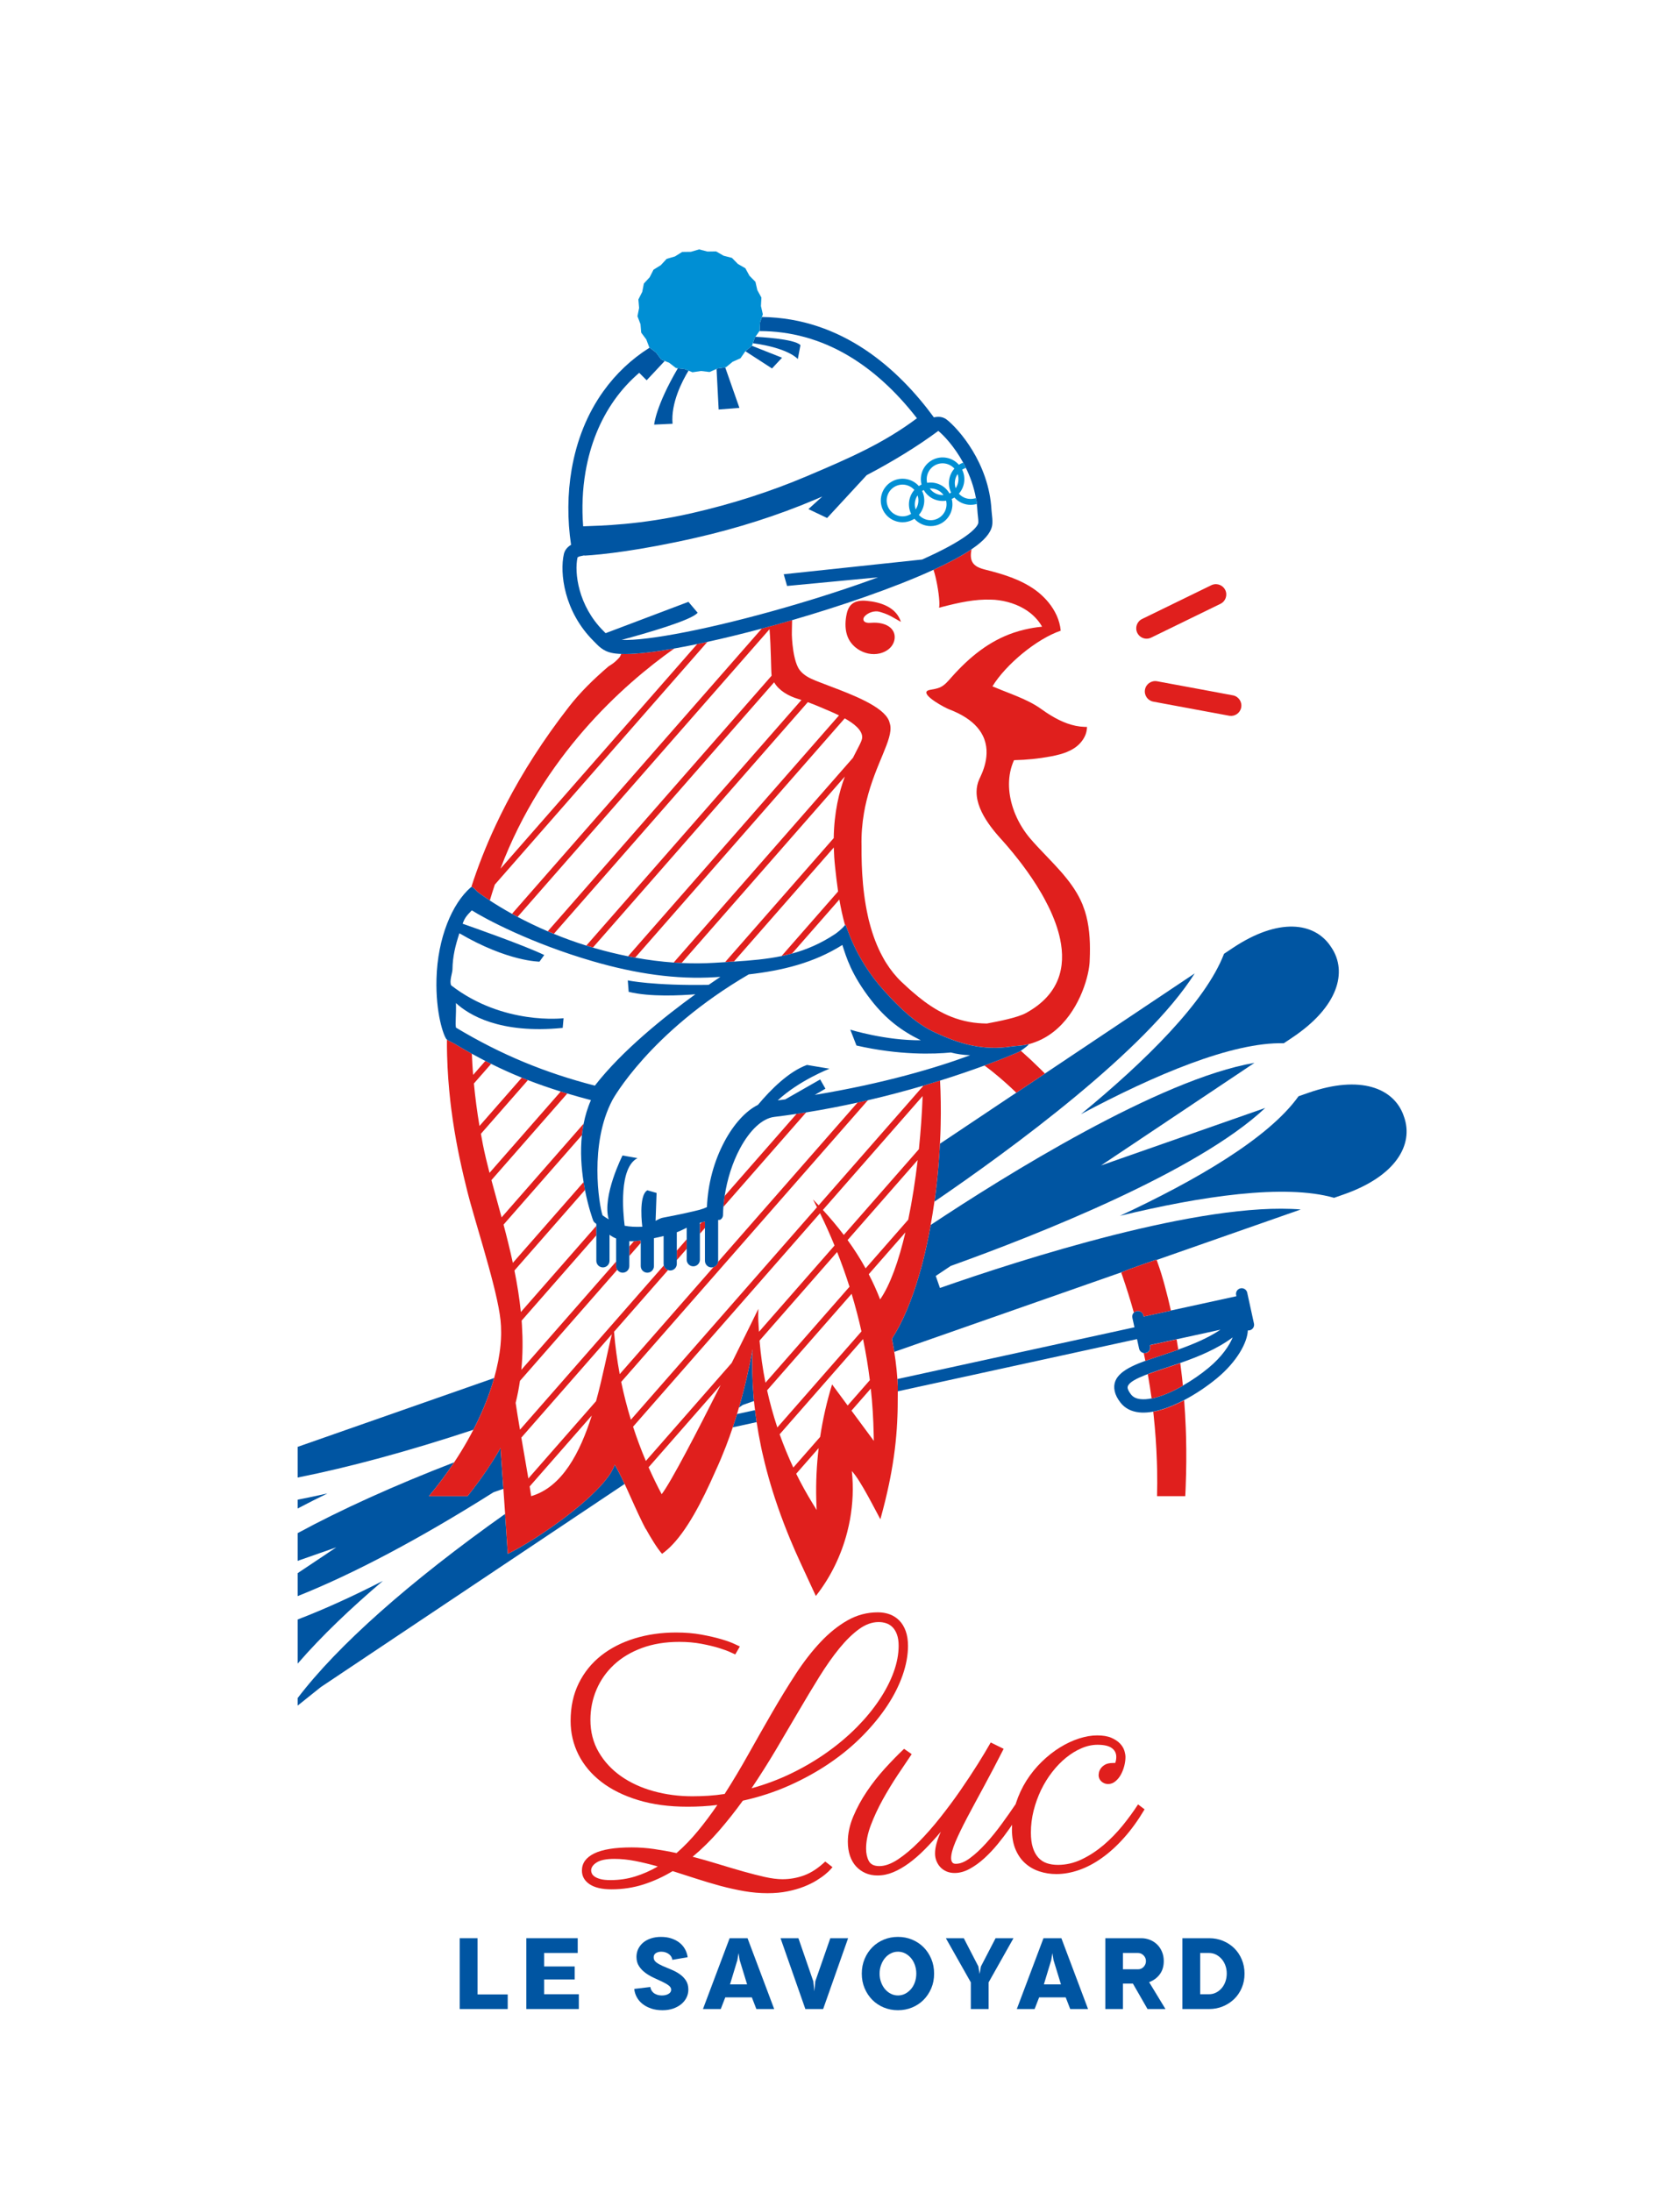 <?xml version="1.0" encoding="utf-8"?>
<!-- Generator: Adobe Illustrator 22.1.0, SVG Export Plug-In . SVG Version: 6.00 Build 0)  -->
<svg version="1.1" id="Calque_1" xmlns="http://www.w3.org/2000/svg" xmlns:xlink="http://www.w3.org/1999/xlink" x="0px" y="0px"
	 viewBox="0 0 230 300" style="enable-background:new 0 0 230 300;" xml:space="preserve">
<style type="text/css">
	.st0{fill:#0055A2;}
	.st1{fill:#E01F1D;}
	.st2{fill:#008FD4;}
</style>
<g id="savoyard">
	<g>
		<path class="st0" d="M167.575,130.543L167.575,130.543c-2.528,6.588-10.766,14.692-19.592,21.952
			c10.083-5.379,20.721-9.892,27.775-9.709l0,0l1.178-0.787c6.274-4.193,7.573-8.981,5.34-12.322
			c-0.016-0.024-0.035-0.044-0.052-0.068c-0.016-0.024-0.027-0.05-0.043-0.074c-2.234-3.341-7.154-3.971-13.428,0.222
			L167.575,130.543z"/>
		<path class="st0" d="M52.421,216.37c-3.904,2.001-7.856,3.825-11.668,5.285v6.037C44.051,223.877,48.116,220.031,52.421,216.37z"
			/>
		<path class="st0" d="M139.139,149.559c-0.002-0.002-0.004-0.003-0.005-0.005l-10.454,6.987c-0.103,2.001-0.269,4.019-0.505,6.018
			c-0.03,0.252-0.061,0.502-0.093,0.753c-0.032,0.254-0.064,0.507-0.099,0.76c-0.018,0.133-0.04,0.264-0.059,0.397
			c10.531-7.191,28.988-20.703,35.635-31.242l0,0l-20.454,13.672l-0.052,0.035c0.001,0.001,0.001,0.001,0.002,0.002L139.139,149.559
			z"/>
		<path class="st0" d="M73.372,210.447c-0.427,0.274-0.844,0.533-1.248,0.777c-0.402,0.243-0.791,0.47-1.161,0.678
			c-0.521,0.293-1.009,0.552-1.446,0.764c-0.003-0.042-0.005-0.086-0.008-0.129c-0.085-1.331-0.215-3.253-0.353-5.262
			c-0.002-0.023-0.003-0.046-0.005-0.069c-13.156,9.326-22.944,18.032-28.399,25.202v1.033l3.014-2.412l0.144-0.115l0.21-0.141
			l41.394-27.668c-0.453-0.968-0.904-1.874-1.365-2.647C83.302,203.218,77.856,207.572,73.372,210.447z"/>
		<path class="st0" d="M192.225,152.875c-0.01-0.027-0.023-0.052-0.033-0.079c-0.009-0.028-0.014-0.056-0.023-0.083
			c-1.328-3.793-5.936-5.632-13.058-3.138l-1.337,0.468l0,0c-4.093,5.748-14.093,11.538-24.452,16.364
			c11.107-2.691,22.534-4.405,29.319-2.466l0,0l1.337-0.468C191.1,160.98,193.554,156.668,192.225,152.875z"/>
		<path class="st0" d="M40.753,205.258v1.203c1.34-0.704,2.704-1.392,4.083-2.062C43.472,204.705,42.109,204.993,40.753,205.258z"/>
		<path class="st0" d="M103.224,191.752c-0.002-0.019-0.004-0.038-0.006-0.056c-0.019-0.197-0.034-0.393-0.05-0.59
			c-0.181-2.146-0.23-4.301-0.132-6.459c-0.017,0.091-0.034,0.184-0.051,0.278c-0.406,2.199-0.993,4.867-1.822,7.722l0.541-0.362
			L103.224,191.752z"/>
		<path class="st0" d="M68.6,199.28c-0.016-0.233-0.031-0.435-0.042-0.599c-0.023-0.322-0.036-0.507-0.036-0.507
			s-0.008,0.016-0.023,0.043c-0.086,0.157-0.416,0.752-0.997,1.669c-0.49,0.773-1.159,1.777-2.007,2.939
			c-0.444,0.608-0.941,1.262-1.485,1.948h-5.289c0.034-0.041,0.067-0.082,0.101-0.123c1.222-1.473,2.342-2.982,3.353-4.505
			c-8.27,3.197-15.478,6.464-21.422,9.688v3.796l5.292-1.853l-5.292,3.537v3.141c7.595-3.021,16.694-7.829,26.81-14.213l1.351-0.473
			c-0.104-1.501-0.201-2.877-0.272-3.887C68.627,199.661,68.613,199.463,68.6,199.28z"/>
		<path class="st0" d="M178.082,165.538L178.082,165.538c-13.538-1.114-38.331,6.866-49.398,10.742l-0.388-1.109l-0.188-0.536
			l2.051-1.371c11.837-4.245,33.796-12.898,43.056-21.624l-22.483,7.873l1.423-0.951l19.588-13.093l0,0
			c-13.025,2.24-34.215,15.475-44.33,22.19c-0.308,1.708-0.66,3.378-1.067,4.972c-0.08,0.312-0.161,0.621-0.245,0.927
			c-0.088,0.324-0.18,0.642-0.273,0.959c-1,3.423-2.244,6.436-3.726,8.721c0.117,0.559,0.219,1.134,0.314,1.717
			c0.002,0.012,0.003,0.023,0.005,0.035c0.002,0.012,0.004,0.025,0.006,0.037l31.32-10.968c0.964-0.435,4.592-1.658,4.592-1.658
			c0.005,0.016,0.01,0.029,0.015,0.045l0.096-0.033L178.082,165.538z"/>
		<path class="st0" d="M65.595,194.079c0.869-1.864,1.554-3.7,2.053-5.471l-26.896,9.418v4.199
			c7.065-1.405,15.163-3.598,24.049-6.535c0.025-0.049,0.052-0.097,0.077-0.146C65.13,195.055,65.368,194.567,65.595,194.079z"/>
		<path class="st0" d="M156.578,180.193l-0.003-0.014h-0.001l-0.034-0.156c-0.01-0.047-0.026-0.092-0.044-0.135
			c-0.146-0.329-0.508-0.522-0.874-0.442c-0.153,0.033-0.286,0.111-0.388,0.215c-0.001-0.005-0.002-0.009-0.004-0.014
			c-0.176,0.18-0.262,0.442-0.204,0.707l0.286,1.309l-32.455,7.083c0.022,0.325,0.042,0.652,0.056,0.985
			c0,0.228-0.001,0.463-0.001,0.695l32.751-7.148l0.286,1.309c0.091,0.419,0.504,0.684,0.922,0.592
			c0.418-0.091,0.684-0.504,0.592-0.923l-0.034-0.156l3.7-0.808l5.959-1.301c-1.724,1.155-3.769,2.001-5.73,2.7
			c-0.015,0.005-0.03,0.011-0.045,0.016c0.001,0.005,0.002,0.011,0.003,0.016c-0.781,0.278-1.549,0.533-2.276,0.774
			c-0.776,0.257-1.53,0.507-2.233,0.765c-0.001-0.005-0.002-0.01-0.003-0.014c-2.699,0.989-4.648,2.093-4.196,4.163
			c0.111,0.509,0.373,1.022,0.801,1.569c0.597,0.762,1.452,1.209,2.541,1.327c1.768,0.192,4.021-0.549,6.206-1.701
			c1.585-0.836,3.136-1.888,4.439-2.965c2.797-2.312,4.181-4.934,4.239-6.555c0.081,0.009,0.165,0.008,0.248-0.01
			c0.418-0.091,0.684-0.504,0.592-0.923l-0.924-4.232c-0.091-0.418-0.504-0.683-0.923-0.591c-0.418,0.091-0.684,0.504-0.592,0.922
			l0.034,0.156l-8.921,1.947l-0.049,0.011c0.001,0.005,0.002,0.009,0.003,0.014L156.578,180.193z M165.433,187.234
			c-1.026,0.848-2.226,1.68-3.452,2.383c-0.014,0.008-0.028,0.017-0.042,0.025c0.001,0.005,0.001,0.011,0.002,0.016
			c-1.476,0.842-2.988,1.493-4.279,1.75c-0.001-0.005-0.001-0.01-0.002-0.014c-0.551,0.11-1.062,0.149-1.514,0.1
			c-0.59-0.063-1.016-0.273-1.302-0.638c-0.313-0.401-0.421-0.675-0.456-0.834c-0.219-1.005,2.546-1.921,5.22-2.808
			c0.647-0.214,1.325-0.44,2.017-0.682c2.416-0.844,5.011-1.9,7.135-3.488C168.33,184.106,167.32,185.675,165.433,187.234z"/>
		<path class="st0" d="M100.897,193.538c-0.183,0.6-0.377,1.207-0.582,1.818l3.272-0.714c-0.082-0.547-0.156-1.095-0.221-1.643
			L100.897,193.538z"/>
		<path class="st1" d="M166.934,94.822l-5.04-0.935l-0.488-0.09l-0.488-0.09l-2.509-0.465c-0.781-0.137-1.51,0.367-1.654,1.136
			c-0.143,0.771,0.366,1.511,1.136,1.654l0.851,0.158l0.488,0.091l0.488,0.091l5.04,0.935l0.488,0.091l0.488,0.09l2.539,0.471
			c0.023,0.004,0.045,0.007,0.067,0.011c0.746,0.102,1.448-0.399,1.587-1.147c0.143-0.77-0.366-1.511-1.136-1.654l-0.881-0.163
			l-0.488-0.09L166.934,94.822z"/>
		<path class="st1" d="M156.784,87.402c0.269,0.037,0.551-0.003,0.813-0.131l3.429-1.672l0.99-0.483l0.99-0.483l4.081-1.99
			c0.704-0.343,0.997-1.193,0.653-1.897c-0.158-0.323-0.424-0.554-0.732-0.682c-0.151-0.063-0.31-0.098-0.474-0.107
			c-0.229-0.012-0.463,0.027-0.684,0.133c-0.002,0.001-0.005,0.002-0.007,0.003l-9.491,4.628c-0.704,0.343-0.997,1.193-0.653,1.897
			C155.916,87.06,156.331,87.34,156.784,87.402z"/>
		<path class="st1" d="M65.431,122.108c0.021,0.014,0.589,0.455,1.631,1.139c0.216-0.736,0.443-1.461,0.682-2.175l29.1-33.218
			c-0.47,0.103-0.935,0.203-1.396,0.299l-26.933,30.745c5.807-15.375,16.679-25.104,23.795-30.138
			c-2.65,0.468-5.002,0.755-6.747,0.755c-0.178,0-0.349-0.003-0.515-0.01c-0.109,0.262-0.197,0.435-0.241,0.47
			c-0.065,0.076-0.136,0.147-0.205,0.22c-0.299,0.314-0.633,0.589-0.996,0.822c-0.089,0.057-0.177,0.116-0.269,0.168
			c-2.065,1.757-3.931,3.603-5.433,5.533c-3.511,4.511-6.334,8.953-8.588,13.283c-0.267,0.513-0.524,1.023-0.775,1.532
			c-0.236,0.479-0.465,0.956-0.688,1.432c-1.344,2.874-2.44,5.691-3.33,8.441C64.778,121.335,65.182,121.939,65.431,122.108z"/>
		<polygon class="st1" points="94.012,169.625 92.657,171.171 92.657,172.466 94.012,170.92 		"/>
		<path class="st1" d="M122.856,188.745c-0.06-0.878-0.147-1.73-0.257-2.559c-0.025-0.187-0.055-0.369-0.082-0.554
			s-0.053-0.371-0.082-0.554c-0.003-0.017-0.006-0.034-0.008-0.051c-0.002-0.012-0.004-0.025-0.006-0.037
			c-0.097-0.594-0.202-1.178-0.323-1.746c0.001-0.002,0.003-0.004,0.004-0.006c1.482-2.285,2.726-5.299,3.726-8.721
			c0.093-0.317,0.184-0.635,0.273-0.959c0.083-0.306,0.165-0.615,0.245-0.927c0.408-1.594,0.76-3.264,1.067-4.972
			c0.189-1.05,0.362-2.114,0.512-3.19c0.019-0.133,0.041-0.264,0.059-0.397c0.034-0.253,0.066-0.506,0.099-0.76
			c0.032-0.251,0.063-0.502,0.093-0.753c0.236-1.999,0.402-4.018,0.505-6.018c0.023-0.44,0.046-0.88,0.062-1.317
			c0.008-0.225,0.017-0.45,0.024-0.675c0.007-0.223,0.012-0.444,0.016-0.666c0.045-2.053,0.015-4.062-0.086-5.989
			c-0.748,0.234-1.528,0.471-2.338,0.708c-0.001,0.022-0.001,0.044-0.001,0.066l-14.284,16.305c-0.26-0.277-0.518-0.549-0.773-0.812
			c0.188,0.354,0.365,0.713,0.547,1.07L86.37,194.314c-0.52-1.704-0.965-3.431-1.325-5.176l33.777-38.557
			c-0.466,0.108-0.938,0.215-1.415,0.32l-19.106,21.81c-0.056,0.339-0.3,0.61-0.622,0.71l-12.838,14.655
			c-0.358-1.919-0.617-3.856-0.776-5.802l7.395-8.441c-0.286-0.1-0.506-0.337-0.579-0.634l-19.693,22.48
			c-0.249-1.459-0.466-2.767-0.594-3.674c0.253-1.002,0.443-2.006,0.591-3.01l13.32-15.205c-0.097-0.144-0.154-0.318-0.154-0.505
			v-0.614l-2.55,2.91l-10.429,11.905c0.203-2.051,0.212-4.099,0.083-6.128c-0.013-0.203-0.026-0.405-0.041-0.608l10.228-11.675
			v-1.295l-10.333,11.796c-0.197-1.921-0.505-3.82-0.88-5.683l9.658-11.025c-0.067-0.345-0.131-0.705-0.19-1.078l-9.686,11.056
			c-0.385-1.785-0.822-3.535-1.273-5.235l10.73-12.249c0.055-0.522,0.135-1.044,0.237-1.566L68.67,166.619
			c-0.475-1.761-0.954-3.466-1.391-5.101l10.383-11.852c-0.301-0.09-0.6-0.18-0.896-0.272l-9.749,11.129
			c-0.348-1.341-0.659-2.632-0.905-3.862c-0.099-0.498-0.185-0.988-0.274-1.48l6.437-7.347c-0.282-0.109-0.562-0.221-0.842-0.334
			l-5.789,6.609c-0.336-1.987-0.585-3.922-0.765-5.815l2.355-2.688c-0.262-0.13-0.524-0.262-0.787-0.397l-1.676,1.913
			c-0.078-0.98-0.134-1.946-0.173-2.901c-0.805-0.447-1.619-0.919-2.448-1.422c-0.149-0.09-0.733-0.347-0.96-0.513
			c-0.001,0.315-0.005,0.632-0.002,0.943c0.002,0.213,0.006,0.425,0.01,0.636c0.004,0.211,0.008,0.423,0.014,0.632
			c0.061,2.174,0.218,4.241,0.438,6.189c0.022,0.192,0.044,0.381,0.067,0.571c0.023,0.19,0.046,0.38,0.07,0.568
			c0.259,2.022,0.58,3.905,0.923,5.635c0.035,0.177,0.07,0.354,0.106,0.527c0.036,0.177,0.072,0.35,0.109,0.523
			c0.353,1.682,0.719,3.206,1.056,4.552c0.057,0.226,0.119,0.467,0.186,0.718c0.043,0.161,0.087,0.325,0.133,0.495
			c0.044,0.16,0.089,0.324,0.136,0.493c0.408,1.464,0.924,3.206,1.454,5.028c0.047,0.162,0.094,0.324,0.141,0.486
			c0.047,0.162,0.094,0.324,0.141,0.487c0.495,1.717,0.985,3.47,1.394,5.098c0.043,0.17,0.084,0.338,0.125,0.505
			c0.042,0.171,0.083,0.341,0.122,0.508c0.34,1.44,0.598,2.746,0.711,3.788c0.058,0.533,0.084,1.085,0.084,1.653
			c0,0.113,0.001,0.226-0.001,0.341c-0.004,0.223-0.013,0.449-0.025,0.676c-0.013,0.233-0.031,0.469-0.052,0.707
			c-0.132,1.447-0.432,2.979-0.879,4.564c-0.5,1.771-1.185,3.608-2.053,5.471c-0.227,0.487-0.465,0.976-0.717,1.465
			c-0.025,0.049-0.052,0.097-0.077,0.146c-0.266,0.514-0.544,1.028-0.835,1.543c-0.551,0.972-1.15,1.944-1.791,2.911
			c-1.011,1.523-2.131,3.032-3.353,4.505c-0.034,0.041-0.067,0.082-0.101,0.123h5.289c0.544-0.686,1.041-1.339,1.485-1.948
			c0.849-1.162,1.518-2.165,2.007-2.939c0.58-0.917,0.911-1.512,0.997-1.669c0.015-0.027,0.023-0.043,0.023-0.043
			s0.013,0.184,0.036,0.507c0.012,0.164,0.026,0.366,0.042,0.599c0.013,0.182,0.027,0.38,0.042,0.599
			c0.071,1.01,0.167,2.387,0.272,3.887c0.052,0.748,0.106,1.526,0.16,2.308c0.014,0.2,0.028,0.4,0.041,0.6
			c0.012,0.178,0.024,0.355,0.036,0.531c0.002,0.023,0.003,0.046,0.005,0.069c0.138,2.009,0.268,3.931,0.353,5.262
			c0.003,0.043,0.006,0.087,0.008,0.129c0.437-0.213,0.924-0.471,1.446-0.764c0.37-0.208,0.759-0.436,1.161-0.678
			c0.405-0.244,0.821-0.503,1.248-0.777c4.484-2.875,9.93-7.229,10.776-9.988c0.461,0.773,0.912,1.679,1.365,2.647
			c0.017,0.037,0.035,0.072,0.052,0.11c0.065,0.14,0.131,0.281,0.196,0.424c0.065,0.141,0.13,0.282,0.195,0.425
			c0.651,1.433,1.314,2.954,2.022,4.38c0.069,0.138,0.139,0.273,0.209,0.409s0.139,0.274,0.21,0.408l0.015-0.017
			c0.679,1.224,1.565,2.685,2.226,3.422c0.264-0.186,0.525-0.403,0.784-0.635c0.021-0.019,0.042-0.036,0.062-0.055
			c0.075-0.069,0.151-0.138,0.226-0.21c2.249-2.177,4.308-6.023,6.283-10.523c0.488-1.055,0.935-2.12,1.347-3.185
			c0.017-0.04,0.033-0.08,0.05-0.121l-0.004,0.004c0.333-0.865,0.642-1.729,0.929-2.585c0.205-0.611,0.399-1.218,0.582-1.818
			c0.091-0.299,0.18-0.596,0.265-0.891c0.83-2.855,1.416-5.523,1.822-7.722c0.017-0.093,0.034-0.186,0.051-0.278
			c-0.098,2.158-0.048,4.313,0.132,6.459c0.017,0.197,0.032,0.393,0.05,0.59c0.002,0.019,0.004,0.038,0.006,0.056
			c0.017,0.174,0.036,0.348,0.055,0.522c0.026,0.242,0.058,0.483,0.087,0.725c0.066,0.548,0.139,1.096,0.221,1.643
			c0.165,1.103,0.36,2.202,0.588,3.297c0.036,0.174,0.071,0.349,0.109,0.523c0.037,0.172,0.078,0.343,0.117,0.514
			c0.097,0.429,0.199,0.857,0.305,1.284c0.319,1.284,0.677,2.562,1.073,3.831c0.049,0.158,0.101,0.316,0.152,0.474
			c0.043,0.135,0.086,0.27,0.13,0.405c0.007,0.023,0.015,0.046,0.022,0.069c0.52,1.589,1.097,3.164,1.722,4.723
			c0.059,0.148,0.12,0.295,0.18,0.442s0.119,0.295,0.18,0.442c0.451,1.087,0.925,2.165,1.419,3.234c0.185,0.4,0.37,0.8,0.555,1.2
			c0.065,0.141,0.131,0.282,0.196,0.424c0.065,0.141,0.131,0.282,0.196,0.424c0.387,0.836,0.774,1.672,1.161,2.509
			c0.021-0.027,0.04-0.055,0.062-0.083c1.991-2.549,3.424-5.52,4.231-8.652c0.076-0.295,0.146-0.591,0.211-0.889
			c0.061-0.28,0.12-0.56,0.171-0.842c0.195-1.08,0.316-2.173,0.361-3.269c0.046-1.123,0.011-2.249-0.109-3.368
			c0.638,0.698,1.402,1.969,2.174,3.368c0.013,0.024,0.026,0.048,0.039,0.071c0.043,0.078,0.086,0.156,0.129,0.235
			c0.072,0.133,0.145,0.266,0.217,0.4c0.072,0.134,0.144,0.267,0.216,0.401c0.388,0.724,0.77,1.452,1.132,2.126
			c0.012-0.041,0.021-0.08,0.033-0.121c0.463-1.675,0.834-3.208,1.133-4.628c0.06-0.286,0.116-0.566,0.171-0.843
			c0.055-0.28,0.106-0.554,0.156-0.825c0.546-2.999,0.76-5.461,0.84-7.647c0.008-0.226,0.017-0.453,0.023-0.674
			c0.006-0.224,0.01-0.444,0.013-0.663c0.013-0.727,0.014-1.424,0.015-2.11c0-0.231,0.001-0.466,0.001-0.695
			C122.897,189.398,122.878,189.07,122.856,188.745z M72.717,204.773c-0.054-0.378-0.123-0.83-0.203-1.33l8.509-9.713
			C79.421,198.781,76.977,203.539,72.717,204.773z M81.603,191.773l-9.268,10.579c-0.28-1.679-0.635-3.699-0.962-5.59l12.399-14.154
			C83.178,184.926,82.557,188.318,81.603,191.773z M124.342,166.934l-5.835,6.661c-0.774-1.401-1.609-2.685-2.468-3.871
			l9.598-10.957C125.307,161.601,124.874,164.376,124.342,166.934z M126.315,150.012c-0.09,2.383-0.264,4.84-0.514,7.275
			l-10.28,11.735c-0.948-1.25-1.917-2.383-2.864-3.419L126.315,150.012z M90.586,204.507c-0.642-1.205-1.237-2.435-1.791-3.683
			l9.861-11.257C95.511,195.82,91.86,202.868,90.586,204.507z M103.823,179.134c0,0-1.574,3.236-3.654,7.412L88.42,199.957
			c-0.651-1.537-1.236-3.102-1.751-4.689l25.596-29.218c0.714,1.45,1.373,2.926,1.986,4.421l-10.342,11.806
			C103.825,180.803,103.775,180.609,103.823,179.134z M103.986,183.483l10.622-12.125c0.618,1.566,1.186,3.151,1.693,4.756
			l-11.506,13.135C104.415,187.344,104.144,185.419,103.986,183.483z M105.019,190.287l11.571-13.208
			c0.51,1.7,0.965,3.416,1.348,5.149l-11.516,13.145C105.867,193.703,105.399,192.006,105.019,190.287z M111.75,205.259
			c0.005,0.208,0.012,0.416,0.02,0.625c0.008,0.206,0.016,0.412,0.027,0.617c0.003,0.057,0.004,0.113,0.007,0.17
			c-0.022-0.035-0.042-0.07-0.064-0.105c-0.08-0.125-0.155-0.254-0.234-0.38s-0.156-0.253-0.234-0.38
			c-0.817-1.332-1.579-2.698-2.267-4.101l3.072-3.507C111.799,200.54,111.689,202.902,111.75,205.259z M116.049,192.367
			c-0.711-0.962-1.422-1.923-2.132-2.885c-0.725,2.349-1.27,4.754-1.635,7.185l-3.673,4.193c-0.695-1.487-1.323-3.005-1.871-4.552
			l11.417-13.033c0.383,1.862,0.697,3.739,0.931,5.625L116.049,192.367z M119.51,197.048c-0.086-0.117-0.173-0.234-0.259-0.351
			c-0.894-1.209-1.788-2.418-2.681-3.627l2.646-3.021c0.223,2.072,0.355,4.153,0.395,6.237c0.004,0.211,0.011,0.421,0.013,0.632
			c0.001,0.098,0.006,0.195,0.006,0.293C119.59,197.157,119.55,197.102,119.51,197.048z M120.495,177.846L120.495,177.846
			c-0.472-1.219-0.998-2.363-1.559-3.445l5.02-5.731C123.034,172.59,121.87,175.867,120.495,177.846z"/>
		<path class="st1" d="M87.72,169.779c-0.356,0.049-0.673,0.084-0.924,0.098l-0.641,0.732v1.295l1.565-1.787V169.779z"/>
		<path class="st1" d="M134.771,145.833c0.214,0.158,0.428,0.315,0.642,0.481c0.113,0.087,0.225,0.173,0.338,0.262
			c0.111,0.088,0.221,0.179,0.332,0.269c1.033,0.836,2.058,1.751,3.051,2.71c0.002,0.002,0.004,0.003,0.005,0.005l3.917-2.623
			c-0.001-0.001-0.001-0.001-0.002-0.002c-0.01-0.01-0.019-0.02-0.029-0.03c-0.1-0.101-0.202-0.201-0.303-0.302
			s-0.201-0.201-0.303-0.302c-0.856-0.846-1.745-1.678-2.668-2.494c-0.113,0.074-0.21,0.131-0.272,0.159
			C139.43,143.987,137.723,144.748,134.771,145.833z"/>
		<path class="st1" d="M109.057,152.449l-9.85,11.243c-0.075,0.498-0.136,0.996-0.174,1.493l11.336-12.94
			C109.935,152.316,109.498,152.384,109.057,152.449z"/>
		<path class="st1" d="M128.593,82.249c0.014,0.249,0.017,0.466,0.006,0.641c-0.007,0.111-0.018,0.212-0.037,0.285
			c0.152-0.04,0.305-0.078,0.458-0.118c2.207-0.568,4.457-1.081,6.721-0.984c0.153,0.007,0.305,0.007,0.458,0.019
			c0.028,0.002,0.056,0.006,0.084,0.009c0.172,0.015,0.343,0.036,0.515,0.06c1.559,0.221,3.1,0.809,4.302,1.777
			c0.111,0.089,0.218,0.183,0.323,0.279s0.207,0.196,0.305,0.299c0.362,0.376,0.68,0.793,0.938,1.257
			c-0.832,0.078-1.622,0.213-2.383,0.393c-0.248,0.058-0.493,0.121-0.734,0.19c-0.264,0.075-0.524,0.156-0.78,0.243
			c-3.306,1.128-5.99,3.256-8.54,6.132c-0.437,0.493-0.87,1.022-1.462,1.311c-0.453,0.221-0.963,0.285-1.458,0.381
			c-1.65,0.322,1.303,2.046,2.373,2.548c0.1,0.047,0.184,0.084,0.246,0.107c0.058,0.022,0.11,0.046,0.168,0.068
			c0.143,0.056,0.283,0.112,0.418,0.17c1.759,0.753,2.883,1.659,3.574,2.609c0.089,0.122,0.171,0.244,0.245,0.367
			c0.08,0.132,0.154,0.265,0.219,0.397c1.289,2.619-0.212,5.343-0.495,5.98c-0.246,0.553-0.354,1.118-0.361,1.685
			c-0.003,0.203,0.01,0.406,0.033,0.61c0.021,0.182,0.051,0.363,0.091,0.544c0.318,1.455,1.208,2.887,2.222,4.152
			c0.091,0.113,0.181,0.225,0.274,0.335c0.093,0.111,0.185,0.221,0.279,0.329c0.118,0.136,0.236,0.27,0.355,0.401
			c0.435,0.481,1.399,1.552,2.525,3c0.088,0.113,0.176,0.227,0.266,0.344c0.087,0.114,0.175,0.23,0.263,0.347
			c0.834,1.114,1.722,2.404,2.533,3.796c0.076,0.13,0.15,0.26,0.224,0.391s0.147,0.264,0.22,0.397
			c0.786,1.443,1.466,2.973,1.904,4.515c0.047,0.165,0.091,0.331,0.132,0.496c0.043,0.171,0.082,0.342,0.118,0.513
			c0.805,3.813-0.053,7.582-4.659,10.117c-1.177,0.648-3.753,1.141-5.373,1.447c-0.033,0-0.064-0.003-0.096-0.003
			c-0.187-0.001-0.369-0.01-0.551-0.019c-0.181-0.009-0.36-0.019-0.537-0.035c-1.753-0.152-3.304-0.633-4.703-1.32
			c-0.132-0.065-0.26-0.135-0.39-0.203c-0.129-0.068-0.261-0.134-0.387-0.205c-1.308-0.739-2.483-1.647-3.578-2.604
			c-0.107-0.094-0.215-0.187-0.321-0.281c-0.106-0.095-0.211-0.191-0.316-0.287c-0.268-0.244-0.533-0.489-0.792-0.735
			c-0.823-0.779-1.522-1.665-2.124-2.624c-0.079-0.126-0.157-0.253-0.232-0.382c-0.076-0.13-0.148-0.264-0.22-0.396
			c-0.784-1.425-1.37-2.992-1.8-4.634c-0.043-0.166-0.092-0.329-0.132-0.497c-0.041-0.171-0.075-0.346-0.113-0.518
			c-0.42-1.899-0.659-3.869-0.773-5.806c-0.012-0.206-0.019-0.41-0.029-0.615c-0.009-0.205-0.021-0.411-0.028-0.615
			c-0.03-0.853-0.039-1.694-0.034-2.513c-0.038-1.628,0.096-3.13,0.334-4.518c0.048-0.279,0.099-0.554,0.154-0.823
			c0.062-0.297,0.128-0.587,0.198-0.874c1.236-5.072,3.656-8.394,3.236-10.382c-0.018-0.087-0.042-0.172-0.072-0.254
			c-0.017-0.078-0.04-0.156-0.068-0.234c-0.051-0.14-0.12-0.278-0.204-0.414c-0.589-0.958-1.96-1.823-3.581-2.6
			c-0.132-0.063-0.266-0.126-0.402-0.189c-0.134-0.062-0.27-0.123-0.407-0.184c-1.441-0.638-2.999-1.213-4.346-1.727
			c-0.144-0.055-0.286-0.109-0.425-0.163c-0.144-0.056-0.285-0.11-0.423-0.165c-0.1-0.039-0.2-0.079-0.296-0.117
			c-0.825-0.33-1.656-0.753-2.183-1.469c-0.282-0.383-0.487-0.942-0.639-1.543c-0.043-0.169-0.082-0.341-0.117-0.514
			c-0.036-0.181-0.067-0.361-0.095-0.539c-0.181-1.159-0.203-2.198-0.203-2.198s0.002-0.899,0.034-2.015
			c-0.139,0.04-0.279,0.081-0.417,0.121c-1.199,0.345-2.45,0.692-3.727,1.032l-34.2,39.04c0.248,0.137,0.502,0.276,0.768,0.418
			l34.486-39.367c0.207,2.503,0.194,5.539,0.285,6.363l-30.643,34.98c0.271,0.116,0.548,0.232,0.83,0.348l30.156-34.424
			c0.663,1.143,1.977,1.884,3.278,2.274c0.158,0.047,0.31,0.096,0.462,0.145l-29.444,33.611c0.295,0.092,0.594,0.183,0.897,0.272
			l29.419-33.583c0.993,0.362,1.914,0.765,2.962,1.213c0.366,0.157,0.827,0.358,1.312,0.596l-28.878,32.965
			c0.325,0.065,0.649,0.127,0.972,0.186l28.685-32.744c1.262,0.705,2.447,1.629,2.389,2.648c-0.028,0.492-0.581,1.38-1.261,2.753
			l-24.538,28.011c0.361,0.025,0.721,0.046,1.08,0.063l22.344-25.507c-0.78,2.109-1.464,4.874-1.519,8.422l-14.864,16.967
			c0.406-0.024,0.805-0.049,1.2-0.074l13.674-15.609c0.023,0.854,0.078,1.746,0.18,2.686c0.117,1.081,0.242,2.193,0.408,3.332
			L107,130.849c0.483-0.1,0.96-0.214,1.435-0.343l6.476-7.393c0.194,1.142,0.442,2.309,0.771,3.495
			c0.01-0.013,0.022-0.027,0.032-0.04c0.139-0.19,1.106,4.398,5.375,9.091c2.174,2.39,4.32,4.45,6.928,5.658
			c3.256,1.508,6.507,2.554,10.584,1.892c0.358-0.057,1.439-0.082,2.179-0.288c0.022-0.006,0.037-0.008,0.047-0.006
			c1.307-0.342,2.434-0.935,3.396-1.687c3.369-2.633,4.739-7.165,4.933-9.308c0.008-0.093,0.015-0.181,0.019-0.265
			c0.007-0.14,0.01-0.282,0.016-0.422c0.009-0.224,0.017-0.448,0.022-0.673c0.042-1.997-0.094-4.011-0.696-5.894
			c-0.049-0.154-0.111-0.305-0.166-0.458c-0.054-0.148-0.101-0.299-0.162-0.445c-0.002-0.004-0.004-0.008-0.005-0.012
			c-0.594-1.433-1.466-2.695-2.456-3.884c-0.092-0.111-0.184-0.221-0.278-0.331c-0.093-0.109-0.189-0.216-0.284-0.324
			c-0.972-1.1-2.024-2.15-3.03-3.229c-0.098-0.105-0.194-0.21-0.291-0.315c-0.097-0.106-0.194-0.211-0.289-0.317
			c-0.17-0.189-0.338-0.38-0.502-0.572c-0.82-0.957-1.509-2.065-2.013-3.244c-0.063-0.146-0.124-0.293-0.181-0.441
			c-0.058-0.153-0.11-0.308-0.162-0.462c-0.731-2.178-0.809-4.525,0.125-6.591c0.015,0,0.029-0.001,0.044-0.002
			c1.663-0.032,3.324-0.201,4.959-0.506c0.457-0.085,0.916-0.185,1.365-0.312c0.145-0.041,0.289-0.086,0.431-0.135
			c0.126-0.043,0.251-0.088,0.374-0.136c0.357-0.142,0.7-0.313,1.024-0.521c0.028-0.018,0.057-0.033,0.084-0.051
			c0.629-0.422,1.164-1.024,1.462-1.713c0.126-0.291,0.205-0.598,0.233-0.914c0.008-0.087,0.02-0.174,0.019-0.262
			c-0.118,0.003-0.236,0-0.353-0.004c-1.603-0.052-3.125-0.68-4.526-1.522c-0.124-0.074-0.246-0.15-0.368-0.227
			c-0.121-0.077-0.242-0.155-0.361-0.235c-0.239-0.16-0.475-0.324-0.706-0.49c-0.936-0.675-2.069-1.215-3.233-1.702
			c-0.139-0.058-0.279-0.113-0.418-0.17c-0.14-0.057-0.279-0.114-0.418-0.17c-0.884-0.352-1.763-0.684-2.564-1.031
			c1.822-2.979,6.04-6.492,9.347-7.617c-0.128-1.43-0.761-2.754-1.674-3.871c-0.091-0.111-0.184-0.22-0.281-0.327
			c-0.096-0.106-0.194-0.21-0.294-0.312c-0.445-0.452-0.935-0.861-1.453-1.217c-0.711-0.488-1.471-0.89-2.261-1.233
			c-0.138-0.06-0.278-0.114-0.418-0.171c-0.14-0.056-0.278-0.115-0.42-0.168c-1.109-0.417-2.261-0.738-3.41-1.027
			c-0.403-0.101-0.827-0.216-1.188-0.412c-0.128-0.069-0.246-0.15-0.354-0.243c-0.105-0.091-0.202-0.191-0.282-0.31
			c-0.002-0.003-0.003-0.007-0.005-0.01c-0.346-0.531-0.293-1.205-0.17-1.843c-1.345,0.912-3.133,1.861-5.207,2.811
			C128.17,79.073,128.523,81.023,128.593,82.249z"/>
		<path class="st1" d="M96.51,167.187c-0.147,0.032-0.3,0.069-0.46,0.111l-0.233,0.265v1.295l0.692-0.79L96.51,167.187
			L96.51,167.187z"/>
		<path class="st1" d="M161.84,188.643c-0.021-0.19-0.046-0.38-0.068-0.57c-0.059-0.503-0.122-1.006-0.189-1.51
			c-0.676,0.236-1.338,0.456-1.97,0.665c-0.848,0.281-1.705,0.565-2.473,0.854c0.196,1.111,0.369,2.215,0.519,3.312
			c0.001,0.005,0.001,0.01,0.002,0.014c1.292-0.257,2.803-0.908,4.279-1.75c-0.001-0.005-0.001-0.011-0.002-0.016
			c-0.014-0.14-0.025-0.279-0.04-0.419C161.879,189.03,161.862,188.837,161.84,188.643z"/>
		<path class="st1" d="M159.039,185.498c0.727-0.241,1.495-0.496,2.276-0.774c-0.001-0.005-0.002-0.011-0.003-0.016
			c-0.072-0.464-0.148-0.928-0.228-1.392l-3.651,0.797l0.034,0.156c0.091,0.419-0.174,0.832-0.592,0.923
			c-0.099,0.022-0.197,0.023-0.291,0.007c0.046,0.219,0.094,0.438,0.138,0.656c0.027,0.131,0.054,0.263,0.08,0.394
			c0.001,0.005,0.002,0.01,0.003,0.014C157.509,186.005,158.263,185.755,159.039,185.498z"/>
		<path class="st1" d="M153.746,174.06c-0.154,0.069-0.242,0.119-0.235,0.141c0.054,0.154,0.11,0.308,0.163,0.462
			c0.567,1.655,1.084,3.299,1.541,4.929c0.005,0.018,0.01,0.036,0.014,0.054c0.001,0.005,0.002,0.009,0.004,0.014
			c0.102-0.104,0.235-0.182,0.388-0.215c0.366-0.08,0.728,0.113,0.874,0.442c0.021,0.047,0.037,0.097,0.049,0.149l0.031,0.142
			l0.003,0.014l3.724-0.813c-0.001-0.005-0.002-0.009-0.003-0.014c-0.25-1.116-0.522-2.23-0.824-3.341
			c-0.045-0.164-0.09-0.329-0.135-0.493c-0.045-0.163-0.094-0.325-0.14-0.488c-0.339-1.184-0.451-1.447-0.846-2.597
			c-0.005-0.015-0.01-0.029-0.015-0.045C158.338,172.402,154.71,173.625,153.746,174.06z"/>
		<path class="st1" d="M162.269,204.773c0-0.002,0-0.004,0-0.005c0.012-0.228,0.023-0.456,0.033-0.685
			c0.01-0.225,0.018-0.452,0.027-0.678c0.085-2.211,0.106-4.462,0.048-6.742c-0.005-0.208-0.014-0.416-0.02-0.624
			c-0.007-0.208-0.013-0.415-0.021-0.623c-0.048-1.249-0.123-2.506-0.22-3.768c-1.435,0.753-2.897,1.325-4.23,1.572
			c0.02,0.175,0.037,0.35,0.056,0.525c0.224,2.092,0.368,4.155,0.436,6.19c0.007,0.208,0.015,0.417,0.02,0.624
			c0.006,0.209,0.014,0.419,0.017,0.628c0.023,1.207,0.018,2.403-0.01,3.589h3.864L162.269,204.773L162.269,204.773z"/>
		<path class="st1" d="M116.743,88.251c0.097,0.105,0.198,0.205,0.306,0.298c0.108,0.093,0.222,0.179,0.339,0.26
			c0.882,0.612,2.013,0.878,3.059,0.622c0.617-0.151,1.207-0.472,1.599-0.972s0.562-1.191,0.361-1.794
			c-0.269-0.808-1.063-1.228-1.935-1.377c-0.171-0.029-0.344-0.048-0.517-0.057c-0.192-0.01-0.384-0.008-0.57,0.004
			c-0.04,0.003-0.081,0.004-0.12,0.008c-0.417,0.037-0.986,0-1.059-0.412c-0.03-0.168,0.051-0.34,0.164-0.468
			c0.455-0.519,1.354-0.818,2.02-0.636c0.091,0.025,0.168,0.05,0.251,0.075c0.159,0.048,0.306,0.096,0.44,0.145
			c0.15,0.054,0.291,0.11,0.421,0.167c0.592,0.261,1.034,0.562,1.839,1c-0.239-0.735-0.669-1.292-1.213-1.714
			c-0.113-0.087-0.23-0.17-0.352-0.246c-0.123-0.076-0.251-0.146-0.382-0.211c-0.828-0.415-1.805-0.623-2.764-0.711
			c-0.719-0.066-1.511,0-2.047,0.484c-0.446,0.403-0.629,1.018-0.729,1.61c-0.163,0.96-0.156,1.975,0.213,2.876
			C116.226,87.591,116.459,87.943,116.743,88.251z"/>
		<path class="st0" d="M92.309,88.76c1.009-0.178,2.06-0.382,3.138-0.607c0.461-0.096,0.927-0.196,1.396-0.299
			c2.453-0.539,5-1.167,7.455-1.821c1.276-0.34,2.527-0.687,3.727-1.032c0.138-0.04,0.278-0.081,0.417-0.121
			c6.452-1.871,13.889-4.387,19.358-6.894c2.074-0.951,3.862-1.9,5.207-2.811c0.02-0.014,0.041-0.027,0.061-0.041
			c0.22-0.15,0.431-0.3,0.626-0.448c1.415-1.076,2.124-2.076,2.168-3.058c0.021-0.464-0.026-0.871-0.068-1.23
			c-0.023-0.2-0.045-0.39-0.055-0.581l0,0c-0.345-6.464-4.531-11.126-6.115-12.377c-0.579-0.457-1.253-0.439-1.769-0.314
			c-4.8-6.555-12.519-13.605-23.546-13.74l-0.251,0.729l-0.063,1.159l-0.027,0.039c4.273,0,8.331,1.112,12.107,3.332
			c3.407,2.004,6.582,4.892,9.458,8.6c-4.596,3.449-9.332,5.497-15.122,7.95c-4.903,2.077-10.147,3.771-15.677,5.035
			c-7.146,1.634-12.546,1.715-14.898,1.806c-0.196-2.521-0.092-5.056,0.323-7.461c0.646-3.743,1.987-7.063,3.985-9.867
			c0.98-1.375,2.106-2.599,3.365-3.68l1.021,1.021l2.475-2.646l-0.485-0.198l-0.696-0.937l-0.89-0.688
			c-2.503,1.581-4.63,3.584-6.359,6.01c-2.168,3.042-3.619,6.628-4.315,10.658c-0.573,3.323-0.599,6.874-0.079,10.321
			c-0.514,0.297-0.865,0.738-0.985,1.266c-0.585,2.568,0.012,7.851,4.051,11.881c0.075,0.074,0.147,0.149,0.22,0.224
			c0.499,0.516,1.12,1.158,2.203,1.406c0.383,0.088,0.847,0.139,1.38,0.159c0.165,0.006,0.336,0.01,0.515,0.01
			C87.306,89.515,89.659,89.228,92.309,88.76z M85.094,87.584c3.284-0.886,9.655-2.709,10.415-3.723l-1.259-1.488l-11.341,4.289
			c-0.02-0.021-0.039-0.04-0.06-0.061c-0.08-0.083-0.161-0.166-0.243-0.249c-3.446-3.438-3.999-7.98-3.54-10.061
			c0.052-0.049,0.21-0.128,0.388-0.165l0.543-0.114c0.002,0.011,0.004,0.024,0.006,0.035c2.384-0.127,7.64-0.708,15.246-2.44
			c5.725-1.304,11.207-3.056,16.293-5.206c0.343-0.145,0.688-0.294,1.033-0.445l-1.897,1.723l2.559,1.219l5.417-5.864
			c3.539-1.857,6.932-3.927,9.802-6.056c0.001,0,0.002,0,0.003,0c0.731,0.588,2.188,2.126,3.401,4.337l0.009-0.004l0.077,0.15
			c0.039,0.076,0.078,0.156,0.117,0.234c0.028,0.056,0.056,0.111,0.084,0.168l0.013,0.027c0.629,1.253,1.162,2.694,1.448,4.283
			l0.006-0.002l0.036,0.188c0.028,0.147,0.055,0.296,0.08,0.446l0.027,0.165l-0.028,0.007c0.038,0.31,0.067,0.624,0.084,0.943
			c0.013,0.251,0.04,0.479,0.065,0.699c0.038,0.329,0.071,0.613,0.057,0.923c-0.004,0.093-0.092,0.608-1.409,1.611
			c-1.345,1.023-3.503,2.191-6.282,3.428l-18.949,2.016l0.458,1.602l12.448-1.181c-3.74,1.384-8.051,2.792-12.709,4.131
			C97.539,86.013,88.734,87.738,85.094,87.584z"/>
		<path class="st0" d="M92.076,57.999c-0.249-2.827,1.313-5.833,2.186-7.267l-0.549-0.224l-0.91-0.108
			c-3.049,5.2-3.244,7.714-3.244,7.714L92.076,57.999z"/>
		<path class="st0" d="M109.223,49.144l0.361-1.902c-0.776-0.887-5.85-1.129-6.164-1.144l-0.093,0.134l-0.255,0.741
			C108.03,47.655,109.223,49.144,109.223,49.144z"/>
		<polygon class="st0" points="101.23,55.825 99.284,50.278 98.223,50.438 98.1,50.493 98.387,56.048 		"/>
		<polygon class="st0" points="107.066,48.959 102.948,47.332 102.048,48.074 105.691,50.429 		"/>
		<polygon class="st2" points="90.518,49.205 91.003,49.403 91.61,49.65 92.538,50.368 92.802,50.4 93.712,50.508 94.261,50.732 
			94.804,50.953 95.972,50.777 97.146,50.917 98.1,50.493 98.223,50.438 99.284,50.278 99.392,50.262 100.298,49.516 
			101.375,49.037 102.042,48.078 102.048,48.074 102.948,47.332 103.071,46.974 103.326,46.233 103.42,46.099 103.966,45.313 
			103.994,45.275 104.056,44.116 104.308,43.386 104.435,43.017 104.177,41.885 104.24,40.726 103.68,39.704 103.422,38.572 
			102.602,37.737 102.042,36.715 101.022,36.128 100.202,35.293 99.059,34.998 98.04,34.411 96.857,34.429 95.714,34.133 
			94.581,34.464 93.398,34.482 92.398,35.101 91.264,35.432 90.47,36.292 89.47,36.91 88.942,37.949 88.148,38.809 87.925,39.949 
			87.397,40.987 87.496,42.143 87.273,43.283 87.686,44.37 87.784,45.526 88.481,46.463 88.894,47.55 88.932,47.58 89.822,48.268 		
			"/>
		<path class="st0" d="M64.598,144.22c0.621,0.345,1.236,0.673,1.849,0.988c0.263,0.135,0.525,0.267,0.787,0.397
			c1.4,0.696,2.79,1.323,4.2,1.894c0.28,0.113,0.56,0.225,0.842,0.334c1.458,0.566,2.946,1.08,4.492,1.56
			c0.296,0.092,0.595,0.183,0.896,0.272c1.048,0.313,2.123,0.614,3.24,0.906c-0.465,1.043-0.786,2.129-1,3.224
			c-0.102,0.521-0.182,1.044-0.237,1.566c-0.242,2.278-0.073,4.523,0.228,6.428c0.059,0.374,0.123,0.733,0.19,1.078
			c0.46,2.364,1.059,4.004,1.119,4.168c0.048,0.128,0.131,0.24,0.24,0.323c0.068,0.052,0.131,0.103,0.196,0.154v0.268v1.295v3.487
			c0,0.499,0.404,0.903,0.903,0.903s0.903-0.404,0.903-0.903v-3.559c0.277,0.198,0.57,0.369,0.903,0.507v3.16v0.614
			c0,0.187,0.057,0.361,0.154,0.505c0.162,0.24,0.437,0.398,0.749,0.398c0.499,0,0.903-0.404,0.903-0.903v-1.253v-0.127v-1.295
			v-0.734c0.128,0.006,0.257,0.011,0.396,0.011c0.072,0,0.156-0.004,0.245-0.009c0.251-0.014,0.568-0.049,0.924-0.098v0.339v0.49
			v2.678c0,0.499,0.404,0.903,0.903,0.903s0.903-0.404,0.903-0.903v-3.819c0.443-0.09,0.892-0.189,1.324-0.295v3.813
			c0,0.075,0.012,0.146,0.029,0.216c0.073,0.297,0.293,0.534,0.579,0.634c0.093,0.032,0.191,0.054,0.295,0.054
			c0.499,0,0.903-0.404,0.903-0.903v-0.518v-1.295v-2.522c0.253-0.091,0.471-0.181,0.637-0.267c0.247-0.129,0.484-0.243,0.718-0.349
			v1.592v1.295v1.493c0,0.499,0.404,0.903,0.903,0.903s0.903-0.404,0.903-0.903v-3.554v-1.295v-0.203
			c0.08-0.023,0.156-0.042,0.233-0.062c0.16-0.042,0.313-0.079,0.46-0.111v0.881v4.495c0,0.499,0.404,0.903,0.903,0.903
			c0.093,0,0.181-0.018,0.266-0.044c0.322-0.1,0.566-0.371,0.622-0.71c0.008-0.049,0.015-0.098,0.015-0.149v-5.598
			c0.148-0.004,0.237-0.004,0.257-0.014c0.244-0.119,0.4-0.364,0.405-0.636c0.007-0.374,0.027-0.751,0.056-1.129
			c0.038-0.497,0.099-0.996,0.174-1.493c0.344-2.292,1.061-4.557,2.08-6.472c1.367-2.569,3.08-4.156,4.698-4.354
			c1.037-0.126,2.061-0.267,3.072-0.418c0.44-0.066,0.878-0.133,1.313-0.203c2.443-0.394,4.797-0.851,7.037-1.344
			c0.477-0.105,0.949-0.212,1.415-0.32c2.715-0.63,5.244-1.307,7.536-1.979c0.81-0.237,1.59-0.474,2.338-0.708
			c2.37-0.741,4.418-1.452,6.075-2.061c2.952-1.085,4.659-1.846,4.709-1.869c0.062-0.028,0.158-0.085,0.272-0.159
			c0.017-0.011,0.035-0.023,0.052-0.035c0.456-0.304,1.13-0.83,1.024-0.854c-0.009-0.002-0.025-0.001-0.047,0.006
			c-0.74,0.206-1.821,0.231-2.179,0.288c-4.076,0.662-7.328-0.384-10.584-1.892c-2.608-1.208-4.754-3.268-6.928-5.658
			c-4.269-4.693-5.236-9.281-5.375-9.091c-0.01,0.013-0.022,0.026-0.032,0.04c-0.393,0.515-1.14,1.082-1.331,1.209
			c-1.978,1.316-3.918,2.144-5.917,2.689c-0.475,0.129-0.953,0.243-1.435,0.343c-2.057,0.426-4.198,0.61-6.524,0.759
			c-0.394,0.025-0.794,0.05-1.2,0.074c-0.481,0.029-0.97,0.058-1.468,0.089c-1.47,0.091-2.969,0.098-4.494,0.028
			c-0.359-0.016-0.718-0.037-1.08-0.063c-1.729-0.121-3.488-0.344-5.274-0.668c-0.323-0.059-0.647-0.121-0.972-0.186
			c-1.512-0.303-3.04-0.676-4.585-1.122c-0.078-0.022-0.153-0.046-0.231-0.069c-0.302-0.089-0.601-0.179-0.897-0.272
			c-1.594-0.498-3.081-1.044-4.452-1.606c-0.281-0.115-0.558-0.231-0.83-0.348c-1.544-0.663-2.928-1.338-4.128-1.976
			c-0.266-0.142-0.52-0.28-0.768-0.418c-1.253-0.693-2.273-1.325-3.036-1.826c-1.043-0.684-1.61-1.125-1.631-1.139
			c-0.249-0.169-0.653-0.773-0.909-0.701c-0.022,0.006-0.043,0.016-0.063,0.033c-2.563,2.216-4.549,6.912-4.702,12.514
			c-0.129,4.713,0.965,7.782,1.36,8.268c0.016,0.019,0.041,0.041,0.073,0.064c0.227,0.166,0.811,0.423,0.96,0.513
			C62.979,143.302,63.793,143.773,64.598,144.22z M102.505,133.362c4.598-0.527,8.891-1.562,12.819-4.028
			c0.542,1.689,1.23,4.07,3.933,7.545c2.024,2.602,4.176,4.218,6.803,5.498c-4.814,0.051-9.649-1.448-9.649-1.448l0.843,2.167
			c5.898,1.348,10.617,1.179,12.922,0.956c0.786,0.206,1.631,0.337,2.647,0.373c-4.631,1.724-11.873,3.873-21.28,5.431l1.464-0.85
			l-0.722-1.264l-4.782,2.727c-0.341,0.047-0.685,0.093-1.032,0.138c2.931-2.727,7.087-4.336,7.087-4.336l-3.08-0.516
			c-2.48,0.896-4.94,3.346-6.716,5.467c-1.669,0.824-3.321,2.649-4.573,5.002c-1.443,2.712-2.275,5.774-2.408,8.99
			c-0.787,0.345-0.91,0.366-3.211,0.883c-0.431,0.097-2.355,0.487-2.809,0.562c-0.277,0.045-0.631,0.225-1.008,0.433l0.136-3.819
			l-1.264-0.361c-1.264,0.722-0.69,4.988-0.69,4.988c-0.934,0.038-1.704,0.004-2.418-0.139c-0.229-1.797-0.806-7.921,1.756-9.253
			l-2.047-0.361c0,0-2.82,5.552-1.894,8.742c-0.272-0.162-0.55-0.345-0.843-0.555c-0.474-1.393-1.847-9.767,1.369-15.809
			C83.858,150.525,88.892,141.304,102.505,133.362z M61.944,132.705c0.025-1.854,0.411-3.319,0.948-4.971
			c6.629,3.884,10.966,3.885,10.966,3.885l0.651-0.908c-2.726-1.319-9.841-3.819-11.174-4.284c0.296-0.796,0.511-1.07,1.257-1.83
			c1.785,1.132,8.095,4.516,16.616,6.983c5.889,1.705,11.364,2.495,16.696,2.167c0.242-0.015,0.481-0.031,0.721-0.047
			c-0.462,0.309-1.003,0.676-1.605,1.093c-7.574,0.133-11.072-0.609-11.072-0.609l0.12,1.565c2.919,0.73,7.217,0.492,9.131,0.334
			c-4.199,3.039-10.02,7.69-13.76,12.506c-6.799-1.749-12.849-4.236-19.015-7.94c-0.117-0.622,0.04-1.587-0.001-3.363
			c1.713,1.582,5.969,4.264,14.614,3.399l0.12-1.324c0,0-8.253,1.011-15.384-4.492C61.484,134.34,61.939,133.142,61.944,132.705z"/>
		<path class="st2" d="M131.49,63.484c-0.061,0.032-0.119,0.067-0.177,0.103l-0.035,0.022c-0.892-1.006-2.39-1.313-3.628-0.655
			c-1.204,0.64-1.819,2.012-1.497,3.337l0.008,0.032c-0.049,0.023-0.098,0.047-0.146,0.072c-0.061,0.032-0.119,0.067-0.177,0.103
			l-0.043,0.027c-0.892-1.007-2.39-1.314-3.629-0.656c-0.702,0.373-1.217,0.998-1.45,1.76c-0.233,0.762-0.156,1.568,0.217,2.27
			c0.373,0.702,0.998,1.217,1.76,1.45c0.289,0.088,0.584,0.132,0.877,0.132c0.481,0,0.957-0.118,1.393-0.349
			c0.056-0.03,0.11-0.061,0.163-0.094l0.058-0.036c0.572,0.645,1.392,1.004,2.234,1.004c0.471,0,0.949-0.112,1.394-0.348
			c1.197-0.637,1.814-2.003,1.5-3.322l-0.011-0.047c0.049-0.023,0.098-0.046,0.146-0.072c0.058-0.031,0.114-0.064,0.17-0.098
			l0.043-0.027c0.564,0.637,1.376,1.004,2.227,1.004c0.235,0,0.472-0.028,0.708-0.085l0.135-0.033l0.028-0.007l-0.027-0.165
			c-0.025-0.15-0.052-0.299-0.08-0.446l-0.036-0.188l-0.006,0.002l-0.18,0.046c-0.801,0.206-1.626-0.059-2.156-0.651l0.026-0.029
			c0.779-0.899,0.944-2.196,0.427-3.259l0.02-0.012c0.04-0.025,0.081-0.049,0.124-0.072c0.059-0.031,0.122-0.061,0.186-0.088
			l0.176-0.074l-0.07-0.145l-0.013-0.027c-0.028-0.058-0.056-0.112-0.084-0.168c-0.039-0.078-0.078-0.158-0.117-0.234l-0.077-0.15
			l-0.009,0.004l-0.146,0.063C131.632,63.413,131.558,63.448,131.49,63.484z M125.16,67.077c-0.776,0.899-0.94,2.194-0.424,3.254
			l-0.038,0.023c-0.037,0.023-0.075,0.045-0.114,0.065c-0.512,0.272-1.1,0.328-1.656,0.158c-0.556-0.17-1.012-0.545-1.284-1.057
			c-0.272-0.512-0.328-1.1-0.158-1.656c0.17-0.556,0.545-1.012,1.057-1.284c0.512-0.272,1.1-0.328,1.656-0.158
			c0.385,0.118,0.721,0.336,0.982,0.629L125.16,67.077z M125.356,69.726c-0.217-0.641-0.123-1.359,0.264-1.927
			C125.838,68.441,125.743,69.159,125.356,69.726z M128.433,70.946c-0.9,0.478-1.986,0.256-2.638-0.471l0.011-0.013
			c0.785-0.9,0.953-2.199,0.434-3.266l0.028-0.017c0.04-0.025,0.081-0.049,0.124-0.072l0,0c0.024-0.013,0.049-0.023,0.073-0.034
			l0.024,0.04c0.556,0.932,1.542,1.454,2.558,1.454c0.16,0,0.32-0.014,0.48-0.04l0.004,0.017
			C129.749,69.498,129.298,70.486,128.433,70.946z M127.287,66.856c0.723-0.043,1.44,0.278,1.887,0.899
			C128.45,67.798,127.733,67.476,127.287,66.856z M130.635,64.166c-0.776,0.899-0.94,2.194-0.424,3.254l-0.015,0.009
			c-0.042,0.026-0.085,0.052-0.129,0.075c-0.024,0.013-0.049,0.023-0.073,0.035l-0.016-0.026c-0.642-1.089-1.865-1.623-3.047-1.428
			l-0.002-0.007c-0.222-0.958,0.229-1.95,1.097-2.411c0.899-0.478,1.984-0.257,2.636,0.468L130.635,64.166z M130.834,66.821
			c-0.22-0.646-0.124-1.371,0.269-1.941C131.322,65.525,131.226,66.251,130.834,66.821z"/>
		<path class="st1" d="M101.882,258.838c1.071,0.183,2.136,0.277,3.185,0.277c1.017,0,1.937-0.083,2.77-0.256
			c0.828-0.167,1.571-0.382,2.227-0.64c0.651-0.258,1.221-0.538,1.705-0.834c0.484-0.301,0.888-0.581,1.21-0.85
			c0.323-0.264,0.565-0.492,0.726-0.678c0.161-0.183,0.253-0.285,0.269-0.301l-0.995-0.775c-0.952,0.904-1.91,1.533-2.867,1.888
			c-0.963,0.355-1.958,0.533-2.991,0.533c-0.694,0-1.49-0.102-2.394-0.301c-0.904-0.204-1.888-0.455-2.943-0.753
			c-1.06-0.296-2.173-0.629-3.351-0.99c-1.178-0.366-2.383-0.707-3.61-1.03c1.259-1.049,2.453-2.222,3.583-3.521
			s2.227-2.684,3.292-4.153c2.259-0.5,4.39-1.2,6.391-2.093c2.001-0.898,3.841-1.918,5.519-3.064
			c1.678-1.146,3.179-2.391,4.503-3.741c1.323-1.345,2.448-2.717,3.368-4.115c0.92-1.393,1.619-2.789,2.103-4.185
			c0.484-1.396,0.726-2.725,0.726-3.983c0-0.775-0.102-1.452-0.312-2.033c-0.21-0.581-0.5-1.06-0.871-1.439s-0.807-0.662-1.307-0.85
			c-0.5-0.183-1.044-0.277-1.625-0.277c-1.485,0-2.873,0.368-4.164,1.1c-1.291,0.737-2.523,1.724-3.69,2.967
			c-1.173,1.243-2.297,2.692-3.378,4.344c-1.081,1.657-2.152,3.403-3.217,5.242c-1.065,1.84-2.136,3.72-3.212,5.64
			c-1.07,1.92-2.179,3.776-3.324,5.568c-0.726,0.113-1.458,0.194-2.195,0.242c-0.732,0.048-1.479,0.073-2.238,0.073
			c-1.856,0-3.626-0.234-5.315-0.702c-1.684-0.468-3.163-1.151-4.438-2.044c-1.275-0.898-2.292-1.993-3.05-3.292
			c-0.759-1.299-1.14-2.773-1.14-4.419c0-1.469,0.28-2.851,0.834-4.15c0.559-1.299,1.356-2.434,2.399-3.402
			c1.038-0.968,2.313-1.729,3.825-2.289c1.506-0.554,3.217-0.834,5.121-0.834c1.081,0,2.087,0.089,3.023,0.266
			c0.936,0.178,1.743,0.371,2.421,0.581c0.678,0.21,1.21,0.409,1.598,0.594s0.592,0.277,0.608,0.277l0.629-1.089
			c-0.048-0.016-0.29-0.129-0.726-0.339s-1.038-0.428-1.807-0.654c-0.764-0.226-1.673-0.436-2.722-0.629
			c-1.049-0.194-2.211-0.29-3.486-0.29c-2.017,0-3.905,0.272-5.665,0.81c-1.759,0.543-3.287,1.326-4.589,2.351
			c-1.296,1.025-2.319,2.286-3.061,3.787s-1.114,3.22-1.114,5.156c0,1.646,0.36,3.182,1.076,4.613
			c0.721,1.426,1.764,2.671,3.136,3.728c1.372,1.057,3.05,1.888,5.035,2.491c1.985,0.608,4.244,0.909,6.778,0.909
			c0.694,0,1.383-0.019,2.06-0.059c0.678-0.04,1.345-0.102,2.007-0.183c-0.871,1.275-1.764,2.469-2.684,3.583
			s-1.888,2.114-2.905,3.002c-1.049-0.226-2.082-0.411-3.099-0.557c-1.017-0.145-2.028-0.218-3.029-0.218
			c-2.292,0-4.002,0.274-5.132,0.823c-1.13,0.549-1.695,1.331-1.695,2.348c0,0.775,0.35,1.396,1.044,1.864
			c0.694,0.468,1.695,0.702,3.002,0.702c1.533,0,2.991-0.223,4.379-0.664c1.388-0.447,2.722-1.054,3.997-1.829
			c1.065,0.339,2.146,0.686,3.244,1.041c1.097,0.355,2.195,0.681,3.292,0.982C99.725,258.408,100.806,258.65,101.882,258.838z
			 M106.228,239.483c1.065-1.791,2.087-3.529,3.072-5.218c0.984-1.684,1.942-3.273,2.867-4.766c0.931-1.493,1.845-2.792,2.749-3.9
			c0.904-1.103,1.802-1.98,2.69-2.625c0.888-0.646,1.781-0.968,2.684-0.968c0.371,0,0.721,0.056,1.054,0.169
			c0.328,0.113,0.619,0.299,0.871,0.557c0.247,0.258,0.446,0.592,0.592,1.006c0.145,0.409,0.221,0.915,0.221,1.512
			c0,1.146-0.226,2.345-0.678,3.593c-0.452,1.253-1.103,2.515-1.953,3.79c-0.845,1.275-1.872,2.523-3.072,3.741
			c-1.205,1.218-2.55,2.359-4.045,3.424c-1.49,1.065-3.115,2.025-4.863,2.881c-1.754,0.855-3.593,1.549-5.53,2.082
			C104.05,243.033,105.163,241.274,106.228,239.483z M86.959,256.826c-1.065,0.331-2.195,0.498-3.389,0.498
			c-0.549,0-0.995-0.046-1.334-0.132c-0.339-0.091-0.602-0.199-0.796-0.328s-0.328-0.272-0.403-0.425
			c-0.07-0.153-0.108-0.293-0.108-0.422c0-0.42,0.253-0.791,0.764-1.114c0.506-0.323,1.313-0.484,2.41-0.484
			c0.92,0,1.872,0.097,2.867,0.29c0.99,0.194,2.023,0.444,3.088,0.75C89.057,256.041,88.024,256.495,86.959,256.826z"/>
		<path class="st1" d="M153.917,251.5c0.984-1.103,1.91-2.391,2.781-3.86l-0.893-0.678c-0.613,0.952-1.323,1.92-2.12,2.905
			c-0.801,0.984-1.673,1.875-2.614,2.676c-0.947,0.796-1.942,1.447-2.991,1.947s-2.13,0.75-3.244,0.75
			c-0.565,0-1.071-0.075-1.522-0.229c-0.452-0.153-0.839-0.409-1.162-0.764c-0.323-0.355-0.576-0.815-0.753-1.38
			c-0.178-0.565-0.264-1.251-0.264-2.058c0-1.001,0.124-1.996,0.371-2.991c0.253-0.99,0.592-1.931,1.017-2.819
			c0.43-0.888,0.936-1.711,1.528-2.469c0.586-0.758,1.221-1.412,1.899-1.961c0.678-0.549,1.383-0.982,2.119-1.294
			c0.732-0.317,1.463-0.473,2.189-0.473c0.888,0,1.538,0.151,1.947,0.446c0.414,0.301,0.619,0.707,0.619,1.224
			c0,0.29-0.048,0.565-0.145,0.823h-0.29c-0.484,0-0.861,0.081-1.124,0.242c-0.269,0.161-0.463,0.344-0.592,0.546
			c-0.129,0.202-0.21,0.39-0.231,0.568c-0.027,0.178-0.038,0.274-0.038,0.29c0,0.355,0.129,0.651,0.387,0.885s0.565,0.35,0.92,0.35
			s0.683-0.121,0.979-0.363c0.301-0.242,0.549-0.546,0.753-0.906c0.199-0.366,0.36-0.764,0.473-1.2
			c0.113-0.436,0.167-0.847,0.167-1.235c0-0.242-0.054-0.533-0.156-0.871c-0.108-0.339-0.301-0.662-0.592-0.968
			c-0.29-0.307-0.689-0.568-1.189-0.788c-0.5-0.215-1.146-0.325-1.937-0.325c-0.775,0-1.603,0.143-2.48,0.422
			c-0.882,0.285-1.754,0.691-2.614,1.224c-0.866,0.533-1.689,1.183-2.48,1.95s-1.49,1.625-2.098,2.577
			c-0.602,0.952-1.087,1.99-1.452,3.109c-0.018,0.055-0.03,0.113-0.047,0.168l-0.013-0.01c-0.565,0.839-1.2,1.74-1.899,2.698
			c-0.705,0.963-1.42,1.845-2.157,2.652c-0.732,0.807-1.458,1.477-2.179,2.009c-0.715,0.533-1.372,0.791-1.969,0.775
			c-0.21,0-0.366-0.073-0.463-0.218s-0.145-0.331-0.145-0.557c0-0.549,0.199-1.291,0.592-2.227c0.398-0.936,0.931-2.036,1.598-3.306
			c0.672-1.264,1.436-2.692,2.302-4.282c0.861-1.59,1.764-3.306,2.7-5.145l-1.77-0.871c-0.452,0.807-1.038,1.783-1.754,2.929
			c-0.721,1.146-1.512,2.348-2.383,3.607c-0.871,1.259-1.797,2.504-2.776,3.741c-0.974,1.232-1.953,2.343-2.926,3.327
			c-0.979,0.984-1.931,1.783-2.856,2.397c-0.931,0.613-1.781,0.92-2.555,0.92c-0.71,0-1.189-0.234-1.442-0.702
			c-0.247-0.468-0.371-1.033-0.371-1.695c0-0.984,0.215-2.052,0.651-3.209c0.436-1.151,0.974-2.305,1.608-3.459
			c0.64-1.154,1.318-2.273,2.033-3.354c0.721-1.081,1.372-2.05,1.953-2.905l-1.044-0.726c-0.823,0.775-1.689,1.662-2.604,2.663
			c-0.909,1.001-1.743,2.058-2.491,3.171c-0.753,1.114-1.372,2.259-1.867,3.437c-0.49,1.178-0.737,2.324-0.737,3.437
			c0,0.71,0.097,1.353,0.29,1.926c0.194,0.573,0.473,1.057,0.834,1.452c0.366,0.395,0.791,0.699,1.286,0.92
			c0.49,0.215,1.044,0.325,1.657,0.325c0.726,0,1.447-0.151,2.157-0.449c0.71-0.296,1.42-0.707,2.141-1.232
			c0.715-0.524,1.442-1.154,2.168-1.888s1.458-1.539,2.2-2.41c-0.258,0.565-0.457,1.097-0.592,1.598
			c-0.14,0.5-0.204,0.96-0.204,1.38c0,0.355,0.065,0.694,0.194,1.017s0.307,0.605,0.533,0.847s0.5,0.436,0.834,0.581
			c0.328,0.145,0.705,0.218,1.124,0.218c0.678,0,1.366-0.191,2.06-0.568c0.694-0.379,1.361-0.863,2.007-1.452
			c0.645-0.589,1.259-1.24,1.84-1.95c0.581-0.71,1.097-1.388,1.549-2.033c0.145-0.207,0.28-0.404,0.41-0.596
			c-0.01,0.206-0.023,0.41-0.023,0.62c0,1.065,0.167,1.985,0.495,2.76c0.334,0.775,0.775,1.409,1.334,1.899
			c0.554,0.495,1.2,0.861,1.937,1.103c0.732,0.242,1.506,0.363,2.313,0.363c1.017,0,2.055-0.186,3.12-0.557s2.114-0.928,3.147-1.67
			C151.921,253.531,152.932,252.609,153.917,251.5z"/>
		<polygon class="st0" points="65.377,265.276 62.94,265.276 62.94,274.969 69.508,274.969 69.508,272.974 65.377,272.974 		"/>
		<polygon class="st0" points="74.492,270.921 78.68,270.921 78.68,269.144 74.492,269.144 74.492,267.298 79.092,267.298 
			79.092,265.276 72.056,265.276 72.056,274.969 79.245,274.969 79.245,272.944 74.492,272.944 		"/>
		<path class="st0" d="M93.008,270.163c-0.352-0.239-0.734-0.441-1.143-0.605c-0.409-0.167-0.791-0.325-1.143-0.481
			c-0.352-0.156-0.648-0.325-0.882-0.503c-0.234-0.18-0.35-0.403-0.35-0.67c0-0.266,0.102-0.463,0.309-0.592
			c0.207-0.126,0.446-0.191,0.724-0.191c0.21,0,0.406,0.03,0.584,0.089c0.18,0.059,0.339,0.143,0.476,0.247
			c0.137,0.105,0.245,0.226,0.323,0.358c0.078,0.134,0.126,0.274,0.145,0.42l2.093-0.358c-0.054-0.395-0.175-0.761-0.363-1.1
			c-0.188-0.342-0.438-0.635-0.75-0.882c-0.312-0.247-0.683-0.444-1.111-0.586c-0.425-0.143-0.906-0.212-1.439-0.212
			c-0.487,0-0.936,0.067-1.348,0.199c-0.414,0.134-0.767,0.323-1.062,0.565c-0.293,0.245-0.522,0.533-0.689,0.869
			c-0.164,0.333-0.247,0.705-0.247,1.108c0,0.495,0.118,0.92,0.352,1.272c0.234,0.355,0.527,0.659,0.882,0.917
			c0.352,0.258,0.734,0.479,1.14,0.667c0.409,0.188,0.791,0.366,1.143,0.53c0.355,0.167,0.648,0.336,0.882,0.511
			s0.352,0.371,0.352,0.592c0,0.239-0.124,0.43-0.366,0.57c-0.242,0.143-0.541,0.215-0.888,0.215c-0.266,0-0.498-0.035-0.689-0.105
			c-0.194-0.067-0.355-0.156-0.481-0.266c-0.129-0.11-0.229-0.234-0.299-0.374c-0.067-0.137-0.11-0.274-0.129-0.412l-2.203,0.261
			c0.035,0.385,0.148,0.756,0.336,1.108c0.188,0.355,0.447,0.664,0.777,0.931c0.331,0.266,0.729,0.479,1.192,0.64
			c0.465,0.161,0.99,0.239,1.576,0.239c0.516,0,0.987-0.073,1.42-0.218c0.43-0.148,0.802-0.347,1.116-0.6
			c0.312-0.253,0.554-0.551,0.729-0.896c0.175-0.344,0.261-0.713,0.261-1.108c0-0.506-0.116-0.931-0.35-1.275
			C93.657,270.693,93.361,270.402,93.008,270.163z"/>
		<path class="st0" d="M99.889,265.276l-3.65,9.694h2.437l0.619-1.598h3.637l0.619,1.598h2.44l-3.65-9.694H99.889z M99.942,271.597
			l1.006-3.319l0.164-0.966l0.153,0.966l1.017,3.319H99.942z"/>
		<polygon class="st0" points="111.621,271.169 111.484,272.546 111.347,271.182 109.308,265.276 106.858,265.276 110.257,274.969 
			112.694,274.969 116.11,265.276 113.673,265.276 		"/>
		<path class="st0" d="M126.433,266.508c-0.444-0.446-0.968-0.793-1.568-1.041c-0.6-0.247-1.245-0.371-1.931-0.371
			c-0.689,0-1.331,0.124-1.934,0.371c-0.6,0.247-1.122,0.594-1.568,1.041c-0.444,0.444-0.796,0.974-1.057,1.59
			s-0.393,1.291-0.393,2.025s0.132,1.407,0.393,2.017c0.261,0.611,0.613,1.138,1.057,1.584c0.446,0.444,0.968,0.791,1.568,1.038
			c0.603,0.247,1.245,0.371,1.934,0.371c0.686,0,1.331-0.124,1.931-0.371s1.124-0.594,1.568-1.038
			c0.444-0.446,0.796-0.974,1.06-1.584c0.261-0.611,0.39-1.283,0.39-2.017s-0.129-1.409-0.39-2.025
			C127.23,267.481,126.877,266.951,126.433,266.508z M125.253,271.293c-0.126,0.368-0.307,0.683-0.535,0.949
			c-0.231,0.266-0.498,0.479-0.799,0.635c-0.304,0.156-0.629,0.234-0.979,0.234s-0.678-0.078-0.984-0.234
			c-0.307-0.156-0.573-0.368-0.799-0.635c-0.223-0.266-0.403-0.581-0.535-0.949c-0.135-0.368-0.202-0.758-0.202-1.17
			c0-0.414,0.067-0.804,0.202-1.17c0.132-0.368,0.312-0.689,0.535-0.958c0.226-0.272,0.492-0.484,0.799-0.64
			c0.307-0.156,0.635-0.234,0.984-0.234c0.35,0,0.675,0.078,0.979,0.234c0.301,0.156,0.568,0.368,0.799,0.64
			c0.229,0.269,0.409,0.589,0.535,0.958c0.129,0.366,0.194,0.756,0.194,1.17C125.446,270.534,125.382,270.924,125.253,271.293z"/>
		<polygon class="st0" points="134.293,269.144 134.115,270.163 133.938,269.13 131.947,265.276 129.494,265.276 132.91,271.319 
			132.91,274.969 135.347,274.969 135.347,271.319 138.75,265.276 136.299,265.276 		"/>
		<path class="st0" d="M142.857,265.276l-3.65,9.694h2.437l0.619-1.598h3.636l0.619,1.598h2.44l-3.65-9.694H142.857z
			 M142.911,271.597l1.006-3.319l0.164-0.966l0.153,0.966l1.017,3.319H142.911z"/>
		<path class="st0" d="M158.766,270.233c0.371-0.487,0.559-1.097,0.559-1.832c0-0.46-0.081-0.882-0.242-1.267
			c-0.161-0.387-0.382-0.718-0.662-0.992c-0.282-0.274-0.611-0.49-0.987-0.64c-0.377-0.151-0.777-0.226-1.2-0.226h-4.911v9.694h2.41
			v-3.483h1.366l2.001,3.483h2.458l-2.238-3.677C157.911,271.072,158.393,270.72,158.766,270.233z M156.806,268.834
			c-0.056,0.134-0.132,0.253-0.229,0.358s-0.207,0.188-0.336,0.247c-0.129,0.062-0.266,0.091-0.414,0.091h-2.093v-2.232h2.052
			c0.301,0,0.562,0.11,0.777,0.331s0.323,0.481,0.323,0.785C156.886,268.563,156.859,268.702,156.806,268.834z"/>
		<path class="st0" d="M168.971,266.645c-0.436-0.428-0.947-0.761-1.536-1.006c-0.586-0.242-1.21-0.363-1.872-0.363h-3.69v9.694
			h3.663c0.67,0,1.299-0.121,1.885-0.366c0.589-0.242,1.103-0.578,1.544-1.003c0.441-0.428,0.785-0.939,1.038-1.53
			c0.253-0.592,0.379-1.24,0.379-1.947c0-0.699-0.126-1.345-0.379-1.942C169.751,267.583,169.407,267.072,168.971,266.645z
			 M167.761,271.225c-0.124,0.347-0.296,0.646-0.516,0.898c-0.221,0.253-0.479,0.455-0.772,0.6
			c-0.293,0.148-0.605,0.221-0.936,0.221h-1.227v-5.646h1.227c0.331,0,0.643,0.075,0.936,0.221c0.293,0.148,0.551,0.35,0.772,0.603
			c0.221,0.253,0.393,0.549,0.516,0.89c0.124,0.339,0.186,0.707,0.186,1.103C167.946,270.51,167.885,270.881,167.761,271.225z"/>
	</g>
</g>
</svg>

